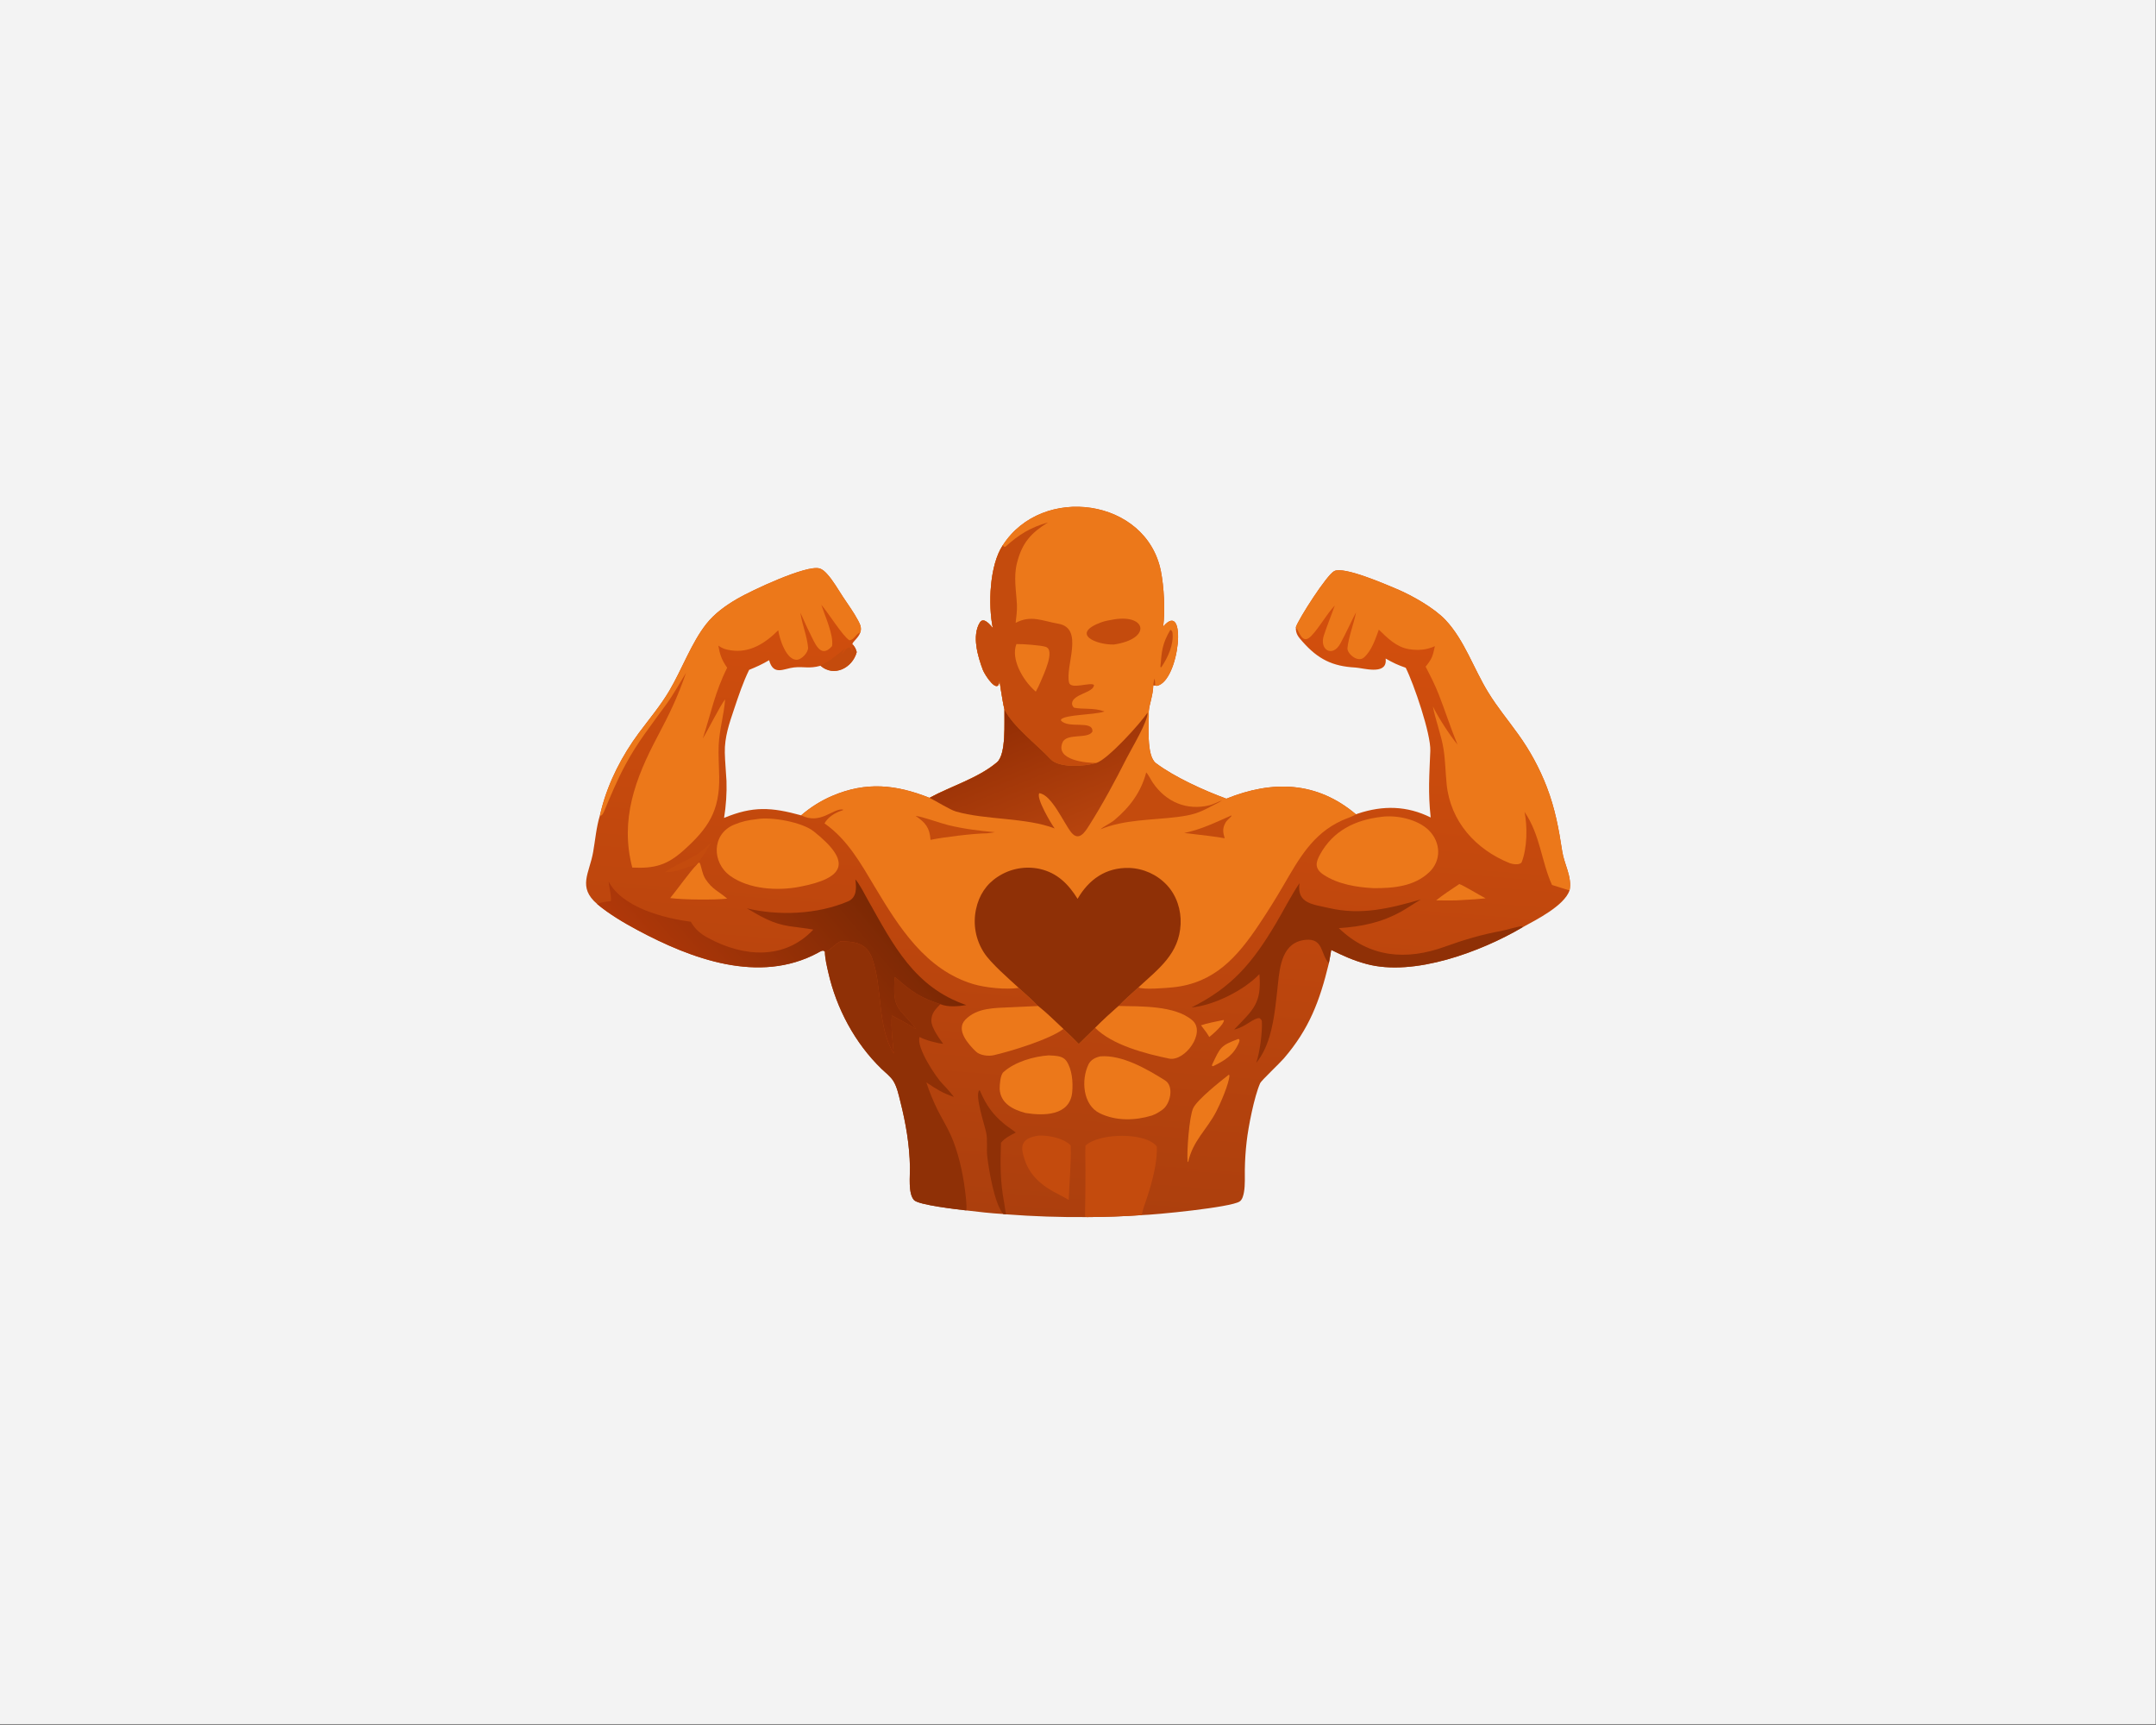 <svg width="2553" height="2042" viewBox="0 0 2553 2042" fill="none" xmlns="http://www.w3.org/2000/svg">
<rect x="0" y="0" width="2553" height="2042" fill="#333333" stroke="none"/>
<rect width="2552.64" height="2041.35" fill="#F3F3F3"/>
<path d="M1187.43 645.614C1233.95 572.983 1357.59 589.899 1374.69 676.395C1378.29 694.625 1379.91 723.108 1377.37 741.854C1406.07 708.255 1397.04 806.761 1369.82 812.098L1367.86 811.529L1365.66 811.232C1365.32 823.641 1361.24 832.397 1360.29 842.154C1360.73 857.049 1356.91 894.703 1368.83 903.626C1391.06 920.267 1425.87 936.031 1452.18 945.645C1506.56 923.721 1559.04 924.829 1605.59 964.106C1606.4 963.823 1607.21 963.547 1608.02 963.276C1637.56 953.415 1665.96 953.884 1694.12 967.873C1690.86 937.588 1692.57 917.779 1693.68 888.962C1694.46 868.934 1674.08 809.493 1664.57 790.645C1654.86 787.229 1649.77 784.849 1640.82 779.744C1640.89 780.669 1640.92 781.596 1640.91 782.523C1640.7 799.354 1613.58 790.817 1605.04 790.364C1577.7 788.915 1560.71 780.405 1542.54 759.886C1537.51 754.206 1534.17 750.648 1534.45 742.67C1537.6 732.947 1571.01 680.683 1579.94 676.155C1591.45 670.313 1640.59 691.797 1653.8 697.32C1671.86 704.869 1698.36 719.886 1711.69 734.058C1734.13 757.936 1745.06 791.759 1762.19 819.66C1773.33 837.8 1785.23 851.87 1797.41 868.885C1811.46 888.241 1822.93 909.342 1831.54 931.655C1841.43 957.427 1845.78 981.133 1849.9 1008.18C1852.19 1023.2 1861.82 1038.34 1858.57 1054.33C1851.95 1072.55 1819.8 1088.67 1802.79 1097.97C1753.93 1126.71 1674.4 1156.56 1618.13 1141.37C1602.24 1137.08 1590.79 1131.76 1576.36 1124.7C1575.46 1129.89 1574.57 1136.07 1573.41 1141.13C1562.78 1184.93 1550.39 1218.23 1520.17 1253.26C1515.05 1259.19 1493.59 1279.36 1492.21 1282.46C1485.13 1298.39 1478.14 1334.49 1476.25 1351.33C1474.96 1362.4 1474.23 1373.53 1474.05 1384.67C1473.88 1393.43 1474.56 1402.77 1473.04 1411.4C1472.41 1414.99 1471.22 1420.35 1467.95 1422.54C1457.31 1429.67 1367.54 1438.33 1351.94 1438.68C1330.53 1440.16 1309.09 1440.95 1287.63 1441.03C1255.51 1441.3 1223.4 1440.22 1191.38 1437.77L1187.92 1437.4C1173.08 1436.52 1158.97 1434.91 1144.24 1433.14C1133.9 1431.91 1087.85 1426.75 1082.41 1420.96C1075.1 1413.18 1077.72 1392.01 1077.53 1382.1C1077 1355.25 1072.65 1329.89 1066.05 1303.87C1064.07 1296.05 1062.22 1287.18 1058.05 1280.23C1054.7 1274.66 1048.53 1270.06 1043.88 1265.56C1012.43 1235.13 990.502 1194.09 980.847 1151.51C979.087 1143.75 976.904 1134.93 976.789 1126.99C974.963 1123.8 970.947 1126.84 968.093 1128.36C898.754 1165.36 818.65 1135.36 754.877 1101.21C738.767 1092.58 721.215 1082.22 707.161 1070.4C683.644 1050.17 697.916 1034.15 702.381 1008.74C704.869 994.578 706.112 979.278 710.354 965.534C710.953 962.815 711.658 960.112 712.362 957.419C720.779 925.25 736.782 894.345 756.555 867.75C768.931 851.106 782.089 835.612 792.673 817.671C807.383 792.738 818.917 760.809 836.343 738.787C846.279 726.23 859.354 716.89 873.108 708.892C889.257 699.503 955.089 668.335 970.586 673.08C974.137 674.167 976.95 676.928 979.391 679.601C986.533 687.428 992.261 697.693 998.101 706.548C1004.16 715.735 1010.92 724.923 1016.09 734.643C1018.62 739.407 1020.43 743.34 1018.79 748.715C1016.15 756.098 1009.08 759.92 1009.45 762.838L1009.89 763.214C1012.72 766.782 1013.19 767.701 1014.49 772.063C1009.4 790.996 987.44 802.031 971.646 788.26C958.009 792.037 952.338 788.967 940.288 790.224C928.109 791.494 915.935 800.586 910.724 781.688C901.858 786.84 896.574 789.19 887.077 793.121C879.8 807.961 874.604 823.73 869.356 839.308C863.592 856.419 857.892 872.798 858.284 891.105C858.526 902.342 859.7 913.391 860.259 924.606C860.768 938.846 859.691 954.317 857.402 968.403C891.705 954.177 913.452 955.712 948.673 965.353C959.565 955.928 971.832 948.218 985.047 942.491C1025.69 925.059 1060.92 928.903 1100.7 944.629C1126.09 930.809 1158.21 921.436 1180.54 902.591C1191.67 893.196 1189.08 854.754 1189.41 840.091C1187.41 831.784 1186.33 823.236 1184.84 814.837C1184.56 813.244 1183.88 807.461 1183.52 806.527C1181.81 823.128 1166.19 799.287 1163.9 793.231C1157.89 777.372 1150.62 752.664 1160.29 737.091C1164.78 729.862 1172.88 740.268 1175.64 743.596C1169.98 716.008 1171.73 669.299 1187.43 645.614Z" fill="url(#paint0_linear_641_711)"/>
<path d="M1187.43 645.614C1233.95 572.983 1357.59 589.899 1374.69 676.395C1378.29 694.625 1379.91 723.108 1377.37 741.854C1406.07 708.255 1397.05 806.761 1369.82 812.098L1367.87 811.529L1365.66 811.232C1365.32 823.641 1361.24 832.397 1360.29 842.154C1360.74 857.049 1356.91 894.703 1368.83 903.626C1391.07 920.267 1425.87 936.031 1452.18 945.645C1506.57 923.721 1559.04 924.829 1605.59 964.106C1601.97 966.712 1593.94 969.212 1589.52 971.205C1554.19 987.12 1538.03 1017.02 1519.46 1048.87C1510.45 1064.35 1500.95 1079.53 1490.99 1094.41C1465.18 1133.08 1438.08 1163.97 1388.94 1169C1381.45 1169.76 1353.29 1172.14 1348.05 1169.06C1341.75 1174.79 1330.09 1185.08 1324.64 1191.08C1316.5 1198.15 1304.4 1209.25 1296.83 1216.97C1290.4 1223.38 1283.93 1229.75 1277.42 1236.07C1271.28 1229.7 1265.68 1224.36 1259.19 1218.34C1250.2 1209.84 1238.71 1198.54 1229.16 1191.12C1223.54 1185.03 1212.77 1175.53 1206.34 1169.67C1191.51 1171.97 1167 1169.48 1152.73 1165.24C1096.2 1148.41 1064.45 1097.76 1036 1050.26C1019.06 1021.98 1003.51 993.909 976.321 974.898C980.318 967.418 988.994 962.164 996.859 959.692L998.081 959.317L998.458 958.554C986.963 956.202 971.858 977.074 948.676 965.353C959.568 955.928 971.834 948.218 985.05 942.491C1025.7 925.059 1060.92 928.903 1100.7 944.629C1126.09 930.809 1158.22 921.436 1180.55 902.591C1191.68 893.196 1189.09 854.754 1189.42 840.091C1187.41 831.784 1186.33 823.236 1184.85 814.837C1184.57 813.244 1183.89 807.461 1183.52 806.527C1181.81 823.128 1166.2 799.287 1163.9 793.231C1157.89 777.372 1150.62 752.664 1160.29 737.091C1164.78 729.862 1172.89 740.268 1175.64 743.596C1169.98 716.008 1171.73 669.299 1187.43 645.614Z" fill="#EC781A"/>
<path d="M1206.34 1169.67C1194.62 1158.9 1173.27 1140.44 1165.29 1128.1C1155.32 1112.84 1151.89 1094.21 1155.77 1076.4C1159.26 1060.1 1167.7 1046.92 1181.82 1037.87C1196.42 1028.37 1214.23 1025.11 1231.26 1028.8C1251.98 1033.51 1265.17 1046.75 1276.01 1064.22C1289.39 1041.11 1309.67 1026.93 1337.02 1027.63C1354.08 1028.2 1370.22 1035.53 1381.86 1048.01C1393.25 1060.3 1398.75 1077.32 1398.02 1093.95C1396.46 1129.33 1372 1146.91 1348.05 1169.06C1341.74 1174.79 1330.09 1185.08 1324.64 1191.08C1316.5 1198.15 1304.39 1209.24 1296.82 1216.97C1290.4 1223.38 1283.93 1229.75 1277.41 1236.07C1271.27 1229.7 1265.67 1224.35 1259.18 1218.33C1250.2 1209.84 1238.71 1198.54 1229.16 1191.12C1223.54 1185.03 1212.77 1175.53 1206.34 1169.67Z" fill="#8F3006"/>
<path d="M1240.97 618.519C1220.82 631.063 1210.31 642.659 1204.27 666.503C1199.99 683.42 1203.38 699.173 1204.18 716.125C1204.48 722.488 1203.47 731.055 1202.67 737.456C1220.88 727.842 1234.09 735.17 1253.25 738.507C1284.29 743.912 1261.04 788.824 1265.92 808.22C1268.08 816.794 1291.25 807.237 1295.45 810.976C1295.26 820.313 1269.99 821.66 1269.43 832.83C1269.34 834.739 1270.42 836.649 1271.75 837.878C1281.97 840.158 1295.24 837.651 1307.89 842.373L1306.98 842.659C1294.26 846.562 1262.5 845.981 1256.49 851.656L1256.36 853.082C1265.18 863.322 1294.62 852.076 1293.57 866.177C1288.53 875.443 1263.1 867.645 1258.22 878.968C1249.1 900.098 1286.41 903.427 1298.18 903.339C1284.36 907.51 1254.08 909.599 1243.98 898.792C1227.57 881.227 1200.19 860.962 1189.41 840.091C1187.41 831.785 1186.33 823.237 1184.85 814.837C1184.56 813.244 1183.89 807.461 1183.52 806.527C1181.81 823.129 1166.2 799.288 1163.9 793.231C1157.89 777.372 1150.62 752.664 1160.29 737.091C1164.78 729.863 1172.88 740.268 1175.64 743.596C1169.98 716.009 1171.73 669.299 1187.43 645.614L1189.03 647.388C1189.53 647.374 1190.04 647.36 1190.54 647.348C1206.37 632.978 1220.04 624.577 1240.97 618.519Z" fill="#C44B0D"/>
<path d="M1203.57 762.574C1210.43 762.372 1232.43 763.934 1238.23 765.844C1250.04 769.737 1235.38 799.39 1231.98 807.759C1230.1 812.064 1228.78 814.837 1226.5 818.932C1217.76 811.253 1210.8 801.761 1206.1 791.117C1202.33 782.385 1199.98 771.708 1203.57 762.574Z" fill="#EC781A"/>
<path d="M1189.41 840.09C1200.19 860.961 1227.57 881.225 1243.99 898.791C1254.08 909.598 1284.36 907.509 1298.18 903.338C1311.72 899.311 1350.97 855.846 1358.81 843.736C1359.7 853.672 1339.76 886.512 1334.32 897.257C1320.47 924.635 1305.72 952.123 1289.24 978.052C1284.72 985.151 1277.52 996.535 1268.62 985.709C1259.95 975.153 1245.25 940.525 1230.58 939.161C1226.88 945.372 1244.34 974.625 1248.83 980.879C1215.53 967.89 1166.6 970.885 1132.01 960.831C1124.76 958.724 1108.91 948.666 1100.7 944.628C1126.09 930.808 1158.21 921.435 1180.54 902.59C1191.68 893.195 1189.08 854.753 1189.41 840.09Z" fill="url(#paint1_linear_641_711)"/>
<path d="M1365.66 811.232C1366.02 808.471 1366.35 806.304 1366.9 803.577C1367.89 805.091 1367.8 809.435 1367.87 811.529L1365.66 811.232Z" fill="#C44B0D"/>
<path d="M1357.26 914.632C1359.32 916.202 1363.27 924.084 1365.06 926.692C1380.76 949.574 1405.16 960.087 1432.41 953.399C1436.49 952.399 1442.75 949.199 1447.08 947.565C1444.23 949.928 1439.19 952.022 1435.85 953.823C1418.95 962.963 1412.02 964.976 1393.75 967.371C1364.17 971.014 1330.74 970.289 1303.17 981.913C1306.73 978.473 1315.03 974.773 1319.38 971.135C1337.92 955.655 1351.12 937.866 1357.26 914.632Z" fill="#C44B0D"/>
<path d="M1319.71 733.26C1358.1 727.343 1363.3 756.67 1318.96 763.106C1297.84 763.61 1267.19 750.426 1303.99 736.816C1308.48 735.154 1314.91 734.097 1319.71 733.26Z" fill="#C44B0D"/>
<path d="M1084.16 965.991C1092.99 967.055 1112.65 974.434 1122.51 976.845C1141.27 981.432 1158.94 983.557 1178.15 985.356C1175.34 985.937 1171.81 986.277 1168.91 986.636C1152.74 986.824 1117.09 991.19 1101.87 994.39C1100.89 979.899 1095.7 973.808 1084.16 965.991Z" fill="#C44B0D"/>
<path d="M1457.82 965.573L1458.35 966.024C1455.72 969.332 1452.91 970.73 1450.77 974.783C1447.28 981.383 1448.3 985.968 1450.22 992.509C1438.88 990.401 1424.49 988.944 1412.85 987.487C1409.57 986.953 1405.61 986.644 1402.25 986.292C1422.29 982.131 1439.27 973.793 1457.82 965.573Z" fill="#C44B0D"/>
<path d="M1385.9 745.646C1387.3 746.402 1388.23 747.529 1388.41 749.157C1389.96 763.398 1382.93 778.561 1375.24 789.888L1374.65 790.081L1374.07 789.571C1375.71 771.212 1375.86 762.794 1385.9 745.646Z" fill="#C44B0D"/>
<path d="M1534.45 742.67C1537.6 732.947 1571.02 680.683 1579.94 676.155C1591.45 670.313 1640.59 691.796 1653.81 697.32C1671.86 704.868 1698.36 719.886 1711.69 734.057C1734.14 757.935 1745.06 791.759 1762.19 819.66C1773.33 837.8 1785.24 851.87 1797.42 868.884C1811.46 888.241 1822.94 909.342 1831.55 931.655C1841.43 957.427 1845.78 981.132 1849.91 1008.18C1852.19 1023.2 1861.82 1038.34 1858.57 1054.33L1837.76 1047.78C1824.89 1019.05 1824.05 989.082 1805.28 961.261C1808.74 978.664 1808.51 1003.97 1801.86 1020.86C1799.64 1024.67 1790.62 1023.16 1787.79 1022.01C1747.53 1005.83 1717.49 972.758 1713.03 928.459C1711.66 914.872 1711.44 900.58 1709.39 887.215C1706.79 870.309 1699.91 853.24 1696.72 836.408C1703.69 850.359 1716.05 869.528 1725.87 881.607C1717.79 862.134 1711.47 842.14 1703.8 822.536C1699.4 811.269 1693.73 800.068 1688.13 789.334C1695.86 779.71 1696.45 777.191 1699.11 765.071C1689.25 769.579 1679.14 770.296 1668.48 768.621C1653.73 766.303 1642.93 755.479 1632.72 745.487C1628.83 756.324 1624.07 770.91 1614.89 778.621C1607.49 784.831 1594.87 773.589 1595.56 767.252C1597.12 753.04 1602.97 739.441 1605.75 724.892C1599.44 737.103 1593.8 749.737 1587.23 761.846C1577.99 778.893 1561.94 769.541 1567.63 752.307C1571.57 740.403 1576.41 728.731 1580.62 716.909C1570.26 727.852 1563.03 742.164 1552.76 752.914C1542.33 763.832 1539.11 748.992 1534.45 742.67Z" fill="#EC781A"/>
<path d="M710.355 965.534C710.954 962.815 711.659 960.112 712.363 957.419C720.78 925.25 736.784 894.345 756.556 867.75C768.932 851.106 782.09 835.612 792.674 817.671C807.385 792.739 818.918 760.809 836.344 738.787C846.28 726.231 859.355 716.891 873.109 708.892C889.258 699.503 955.09 668.335 970.587 673.08C974.138 674.167 976.951 676.928 979.392 679.602C986.535 687.428 992.262 697.694 998.102 706.548C1004.16 715.735 1010.92 724.923 1016.09 734.643C1018.62 739.408 1020.43 743.341 1018.79 748.715C1013.25 750.632 1011.41 757.855 1005.8 758.066C998.074 753.515 980.702 725.334 972.485 715.999C977.108 729.917 987.235 751.736 985.315 764.947C971.186 781.189 964.428 760.061 958.69 749.023C954.698 741.344 951.478 733.095 947.743 725.338C949.789 739.747 955.542 752.374 956.849 766.576C957.381 772.355 949.384 780.598 944.159 781.119C931.017 782.429 922.83 755.651 921.564 746.204C906.439 761.374 887.967 773.413 865.644 770.022C859.57 769.099 855.704 768.044 850.582 764.438C852.625 775.748 854.569 781.04 861.049 790.623C846.37 820.054 841.986 844.367 832.183 874.414C839.216 862.832 851.876 836.989 858.637 827.967C857.291 846.372 851.935 863.604 851.038 881.847C850.457 893.694 851.455 907.473 851.644 919.485C852.282 960.028 838.942 980.504 809.265 1007.02C789.931 1024.29 774.949 1028.52 748.692 1027.2C733.884 970.524 752.254 921.796 778.349 872.47C792.71 845.326 802.226 825.913 812.36 796.595C805.227 808.174 797.416 822.311 789.514 833.184C772.367 856.777 754.352 879.551 740.597 905.46C730.735 923.664 722.99 942.436 715.018 961.472C714.317 963.149 713.404 964.534 711.97 965.669L710.355 965.534Z" fill="#EC781A"/>
<path d="M994.793 1114.68C1012.25 1114.36 1026.35 1116.67 1032.78 1134.68C1045.41 1170.01 1038.33 1215.18 1058.34 1247.32C1056.91 1233.75 1054.96 1215.7 1056.03 1202.36C1064.81 1207.1 1076.75 1213.15 1084.8 1218.52C1064.24 1191.33 1056.61 1197.23 1059.43 1156.72C1078.99 1173.44 1088.66 1180.99 1113.5 1188.93C1107.88 1194.96 1102.91 1199.29 1102.84 1208.58C1102.78 1216.42 1112.15 1229.52 1116.87 1235.94C1110.32 1235.29 1094.61 1231.36 1089.01 1227.72C1084.34 1239.42 1108.3 1275.59 1116.41 1283.68C1120.67 1287.93 1125.92 1294.02 1129.53 1298.79C1115.02 1293.65 1109.98 1290.15 1096.94 1281.59C1100.57 1292.76 1105.01 1303.66 1110.22 1314.19C1115.15 1323.93 1121.64 1334.54 1125.97 1344.32C1134.55 1363.69 1139.91 1387.27 1142.57 1408.34C1143.35 1414.48 1145.13 1427.36 1144.24 1433.14C1133.9 1431.91 1087.85 1426.75 1082.41 1420.96C1075.1 1413.18 1077.73 1392.01 1077.53 1382.1C1077 1355.25 1072.65 1329.89 1066.05 1303.87C1064.07 1296.05 1062.22 1287.18 1058.05 1280.23C1054.7 1274.66 1048.53 1270.06 1043.88 1265.56C1012.43 1235.13 990.502 1194.09 980.848 1151.51C979.088 1143.75 976.904 1134.93 976.789 1126.99C981.426 1126.81 987.069 1119.18 993.676 1115.34L994.793 1114.68Z" fill="#8F3006"/>
<path d="M1012.89 1041.16C1017.78 1046.58 1024.18 1059.32 1028.03 1066.17C1057.88 1119.12 1082.75 1168.88 1144.22 1189.99C1134.95 1191.63 1122.44 1192.71 1113.5 1188.93C1088.66 1180.99 1078.98 1173.44 1059.43 1156.72C1056.61 1197.23 1064.24 1191.32 1084.8 1218.51C1076.75 1213.15 1064.81 1207.1 1056.03 1202.36C1054.96 1215.69 1056.91 1233.75 1058.34 1247.32C1038.33 1215.18 1045.4 1170.01 1032.78 1134.68C1026.35 1116.67 1012.25 1114.36 994.792 1114.68L993.675 1115.34C987.067 1119.18 981.425 1126.81 976.788 1126.99C974.962 1123.79 970.946 1126.84 968.092 1128.36C898.753 1165.36 818.649 1135.36 754.876 1101.21C738.766 1092.58 721.214 1082.22 707.16 1070.39C710.346 1068.42 719.356 1067.22 723.16 1067.04C724.614 1063.97 721.109 1048.92 720.655 1043.84C737.413 1074.71 785.891 1087.06 817.983 1091.34C823.438 1100.71 829.354 1105.55 838.787 1110.66C879.902 1132.96 928.704 1137.17 963.077 1100.65C954.079 1098.94 943.905 1098.05 934.647 1096.61C914.49 1093.48 901.559 1085.45 884.336 1075.44C921.664 1084.55 967.866 1082.71 1004.07 1067.28C1014.94 1062.64 1014.08 1051.03 1012.89 1041.16Z" fill="url(#paint2_linear_641_711)"/>
<path d="M1538.79 1045.67C1535.33 1069.85 1554.47 1070.71 1573.89 1075.16C1612.41 1083.99 1645.91 1075.42 1682.66 1064.93C1674.95 1069.22 1667.63 1074.56 1659.9 1078.9C1636 1092.32 1612.34 1097.17 1585.34 1098.9C1621.57 1133.77 1664.98 1137.59 1711.31 1120.74C1732.87 1112.9 1755.04 1106.33 1777.64 1102.26C1782.81 1101.33 1799.72 1096.17 1802.76 1096.62L1802.79 1097.97C1753.92 1126.71 1674.4 1156.56 1618.13 1141.37C1602.24 1137.08 1590.79 1131.76 1576.35 1124.7C1575.46 1129.89 1574.56 1136.07 1573.41 1141.13L1573.3 1140.23C1563.64 1129.47 1567.16 1110.95 1546.34 1112.75C1518.64 1115.14 1515.52 1143.49 1513.26 1165.08C1512.31 1174.5 1511.24 1183.9 1510.04 1193.29C1507.02 1215.76 1502.25 1240.38 1487.59 1258.4C1491.63 1246.58 1494.96 1222.59 1494.23 1209.47C1494.12 1207.48 1492.76 1206.4 1491.27 1205.45C1484.57 1205.02 1475.05 1215.7 1462.48 1218.75L1461.38 1219.01C1483.99 1195.4 1494.24 1188.11 1491.29 1153.42C1473.18 1172.42 1437.36 1190.48 1410.93 1192.81C1459.24 1168.74 1483.41 1139.43 1510.53 1093.9C1519.38 1079.03 1529.18 1059.71 1538.79 1045.67Z" fill="#8F3006"/>
<path d="M1285.32 1356.49C1301.12 1341.25 1356.88 1340.21 1369.81 1357.5C1370.68 1375.88 1364.32 1399.36 1358.6 1416.89C1356.55 1423.17 1352.96 1432.66 1351.94 1438.68C1330.53 1440.16 1309.09 1440.95 1287.63 1441.03C1285.74 1440.77 1286.27 1441.09 1284.8 1440.16C1285.15 1422.34 1285.33 1404.52 1285.35 1386.7C1285.33 1376.74 1284.89 1366.36 1285.32 1356.49Z" fill="#C44B0D"/>
<path d="M1324.64 1191.08C1350.78 1191.64 1391.19 1190.28 1411.87 1208.02C1428.51 1222.29 1403.06 1257.24 1384.31 1253.36C1356.57 1247.63 1317.19 1237.44 1296.82 1216.97C1304.4 1209.25 1316.5 1198.15 1324.64 1191.08Z" fill="#EC781A"/>
<path d="M1229.16 1191.12C1238.71 1198.54 1250.19 1209.84 1259.18 1218.34C1242.86 1230.7 1197.16 1244.64 1176.95 1249.32C1170.82 1250.84 1160.54 1249.73 1155.71 1245.12C1146.71 1236.51 1131.53 1219.53 1142.9 1207.52C1156.83 1192.82 1178.4 1193.53 1196.77 1192.59C1207.56 1192.03 1218.36 1191.53 1229.16 1191.12Z" fill="#EC781A"/>
<path d="M1187.92 1437.4C1177.47 1424.89 1171.03 1385.76 1169.02 1369.13C1168.06 1361.1 1169.61 1350.27 1167.87 1341.4C1166.1 1332.37 1154.17 1297.44 1159.48 1291.01L1160.37 1291.29L1160.64 1291.95C1167.62 1308.36 1175.62 1319.75 1189.6 1331.12C1193.63 1334.4 1199.25 1337.88 1202.82 1340.9C1196.44 1344.23 1189.94 1347.31 1185.32 1352.99C1184.36 1377.72 1184.34 1399.06 1188.97 1423.54C1189.6 1426.87 1190.56 1435.09 1191.38 1437.77L1187.92 1437.4Z" fill="#8F3006"/>
<path d="M1009.89 763.214C1012.72 766.782 1013.19 767.701 1014.49 772.063C1009.4 790.996 987.439 802.03 971.645 788.26C975.746 785.348 979.94 783.804 983.977 780.87C989.94 776.532 995.217 771.952 1001.22 767.522C999.104 770.207 998.586 770.735 997.184 773.778L997.575 774.113C999.844 771.207 1002.68 765.883 1006.5 766.7C1008.15 768.539 1008.14 769.18 1008.74 771.554L1008.93 772.315C1009.82 768.594 1009.79 766.948 1009.89 763.214Z" fill="#C44B0D"/>
<path d="M1635.56 967.166C1653.54 964.642 1678.6 969.932 1691.86 983.002C1706.05 997.003 1707.19 1018.7 1692.4 1032.7C1674.59 1049.56 1650.24 1051.65 1626.96 1051.59C1606.86 1050.69 1584.19 1046.92 1567.24 1035.64C1556.22 1028.3 1558.05 1020.89 1563.14 1011.64C1578.72 983.392 1604.67 970.904 1635.56 967.166Z" fill="#EC781A"/>
<path d="M895.786 969.897C913.242 966.753 949.646 973.296 963.528 984.306C1009.64 1020.88 1000.2 1039.72 947.083 1049.91C920.918 1055.01 886.922 1053.05 864.644 1037.01C842.785 1021.27 842.559 987.492 869.21 976.444C878.669 972.522 885.586 971.107 895.786 969.897Z" fill="#EC781A"/>
<path d="M1302.86 1250.74C1328.59 1248.64 1358.02 1265.63 1379.53 1279.14C1390.73 1286.18 1385.87 1307.61 1376.09 1314.17C1371.23 1317.42 1369.87 1318.53 1363.96 1320.8C1344.54 1326.7 1321.97 1327.59 1302.44 1318.18C1282.18 1308.42 1280.02 1278.72 1288.91 1260.28C1291.54 1254.82 1296.93 1252.08 1302.86 1250.74Z" fill="#EC781A"/>
<path d="M1241.95 1249.56C1244.23 1249.6 1246.51 1249.74 1248.78 1249.97C1254.1 1250.47 1259.35 1251.52 1262.72 1256.11C1269.58 1265.97 1270.73 1281.51 1269.65 1293.05C1266.98 1321.43 1235.57 1321.18 1214.39 1317.78C1199.8 1313.93 1184.56 1306.53 1183.75 1289.15C1183.7 1284.32 1184.49 1272.79 1188.13 1269.47C1201.61 1257.18 1224.51 1250.63 1241.95 1249.56Z" fill="#EC781A"/>
<path d="M1230.06 1344.5C1242.02 1344.13 1259.18 1347.45 1267.89 1356.18C1268.6 1376.81 1266.15 1399.79 1265.55 1420.72C1262.49 1418.87 1258.55 1416.84 1255.36 1415.08C1232.5 1403.76 1216.06 1390.33 1210.87 1363.82C1208.2 1350.19 1218.8 1346.05 1230.06 1344.5Z" fill="#C44B0D"/>
<path d="M1455.12 1272.41L1455.86 1273.29C1455.31 1283.26 1445.09 1306.79 1440.02 1316.46C1428.75 1337.94 1412.56 1350.55 1406.95 1375.84L1406.31 1375.45C1405.08 1364.55 1408.2 1321.5 1412.99 1311.87C1418.05 1301.69 1444.84 1280.44 1455.12 1272.41Z" fill="#EC781A"/>
<path d="M825.613 1022.8L827.937 1021.02C830.297 1022.87 830.901 1033.89 835.384 1040.78C843.518 1053.29 851.15 1055.21 861.101 1064.02C845.462 1065.65 809.73 1065.38 793.574 1063.32C800.918 1054.57 818.586 1029.81 824.841 1024.06L825.613 1022.8Z" fill="#EC781A"/>
<path d="M1728.02 1046.71C1732.38 1047.98 1752.97 1060.44 1759.17 1063.64C1750.09 1064.48 1741.83 1065.22 1732.71 1065.56C1723.04 1066.47 1710.41 1066.11 1700.62 1066.04C1707.81 1059.97 1719.9 1052.21 1728.02 1046.71Z" fill="#EC781A"/>
<path d="M1466.32 1230.11L1467.47 1230.57C1467.85 1231.79 1467.79 1232.58 1467.31 1233.78C1461.06 1249.31 1450.24 1255.68 1436.43 1262.39L1435.26 1262.1C1435.22 1261.03 1435.08 1261.09 1435.47 1260.25C1445.14 1239.55 1445.62 1237.92 1466.32 1230.11Z" fill="#EC781A"/>
<path d="M787.117 1032.75C809.819 1016.87 819.426 1020.16 842.036 997.376C838.765 1004.85 830.557 1015.93 825.615 1022.8L824.842 1024.06C809.076 1026.39 806.12 1032.39 787.117 1032.75Z" fill="#C44B0D"/>
<path d="M1448.35 1207.74L1449.32 1207.84C1449.47 1212.94 1435.91 1224.78 1431.97 1227.81L1428.76 1222.72L1422.16 1213.97C1428.86 1211.53 1441.12 1209.27 1448.35 1207.74Z" fill="#EC781A"/>
<defs>
<linearGradient id="paint0_linear_641_711" x1="1244.59" y1="1440.55" x2="1303.24" y2="697.714" gradientUnits="userSpaceOnUse">
<stop stop-color="#AC3F0D"/>
<stop offset="1" stop-color="#D34F0D"/>
</linearGradient>
<linearGradient id="paint1_linear_641_711" x1="1207.53" y1="838.356" x2="1269.73" y2="991.8" gradientUnits="userSpaceOnUse">
<stop stop-color="#922D04"/>
<stop offset="1" stop-color="#B7440E"/>
</linearGradient>
<linearGradient id="paint2_linear_641_711" x1="1019.09" y1="1043.54" x2="826.031" y2="1207.61" gradientUnits="userSpaceOnUse">
<stop stop-color="#7A2804"/>
<stop offset="1" stop-color="#B03809"/>
</linearGradient>
</defs>
</svg>
